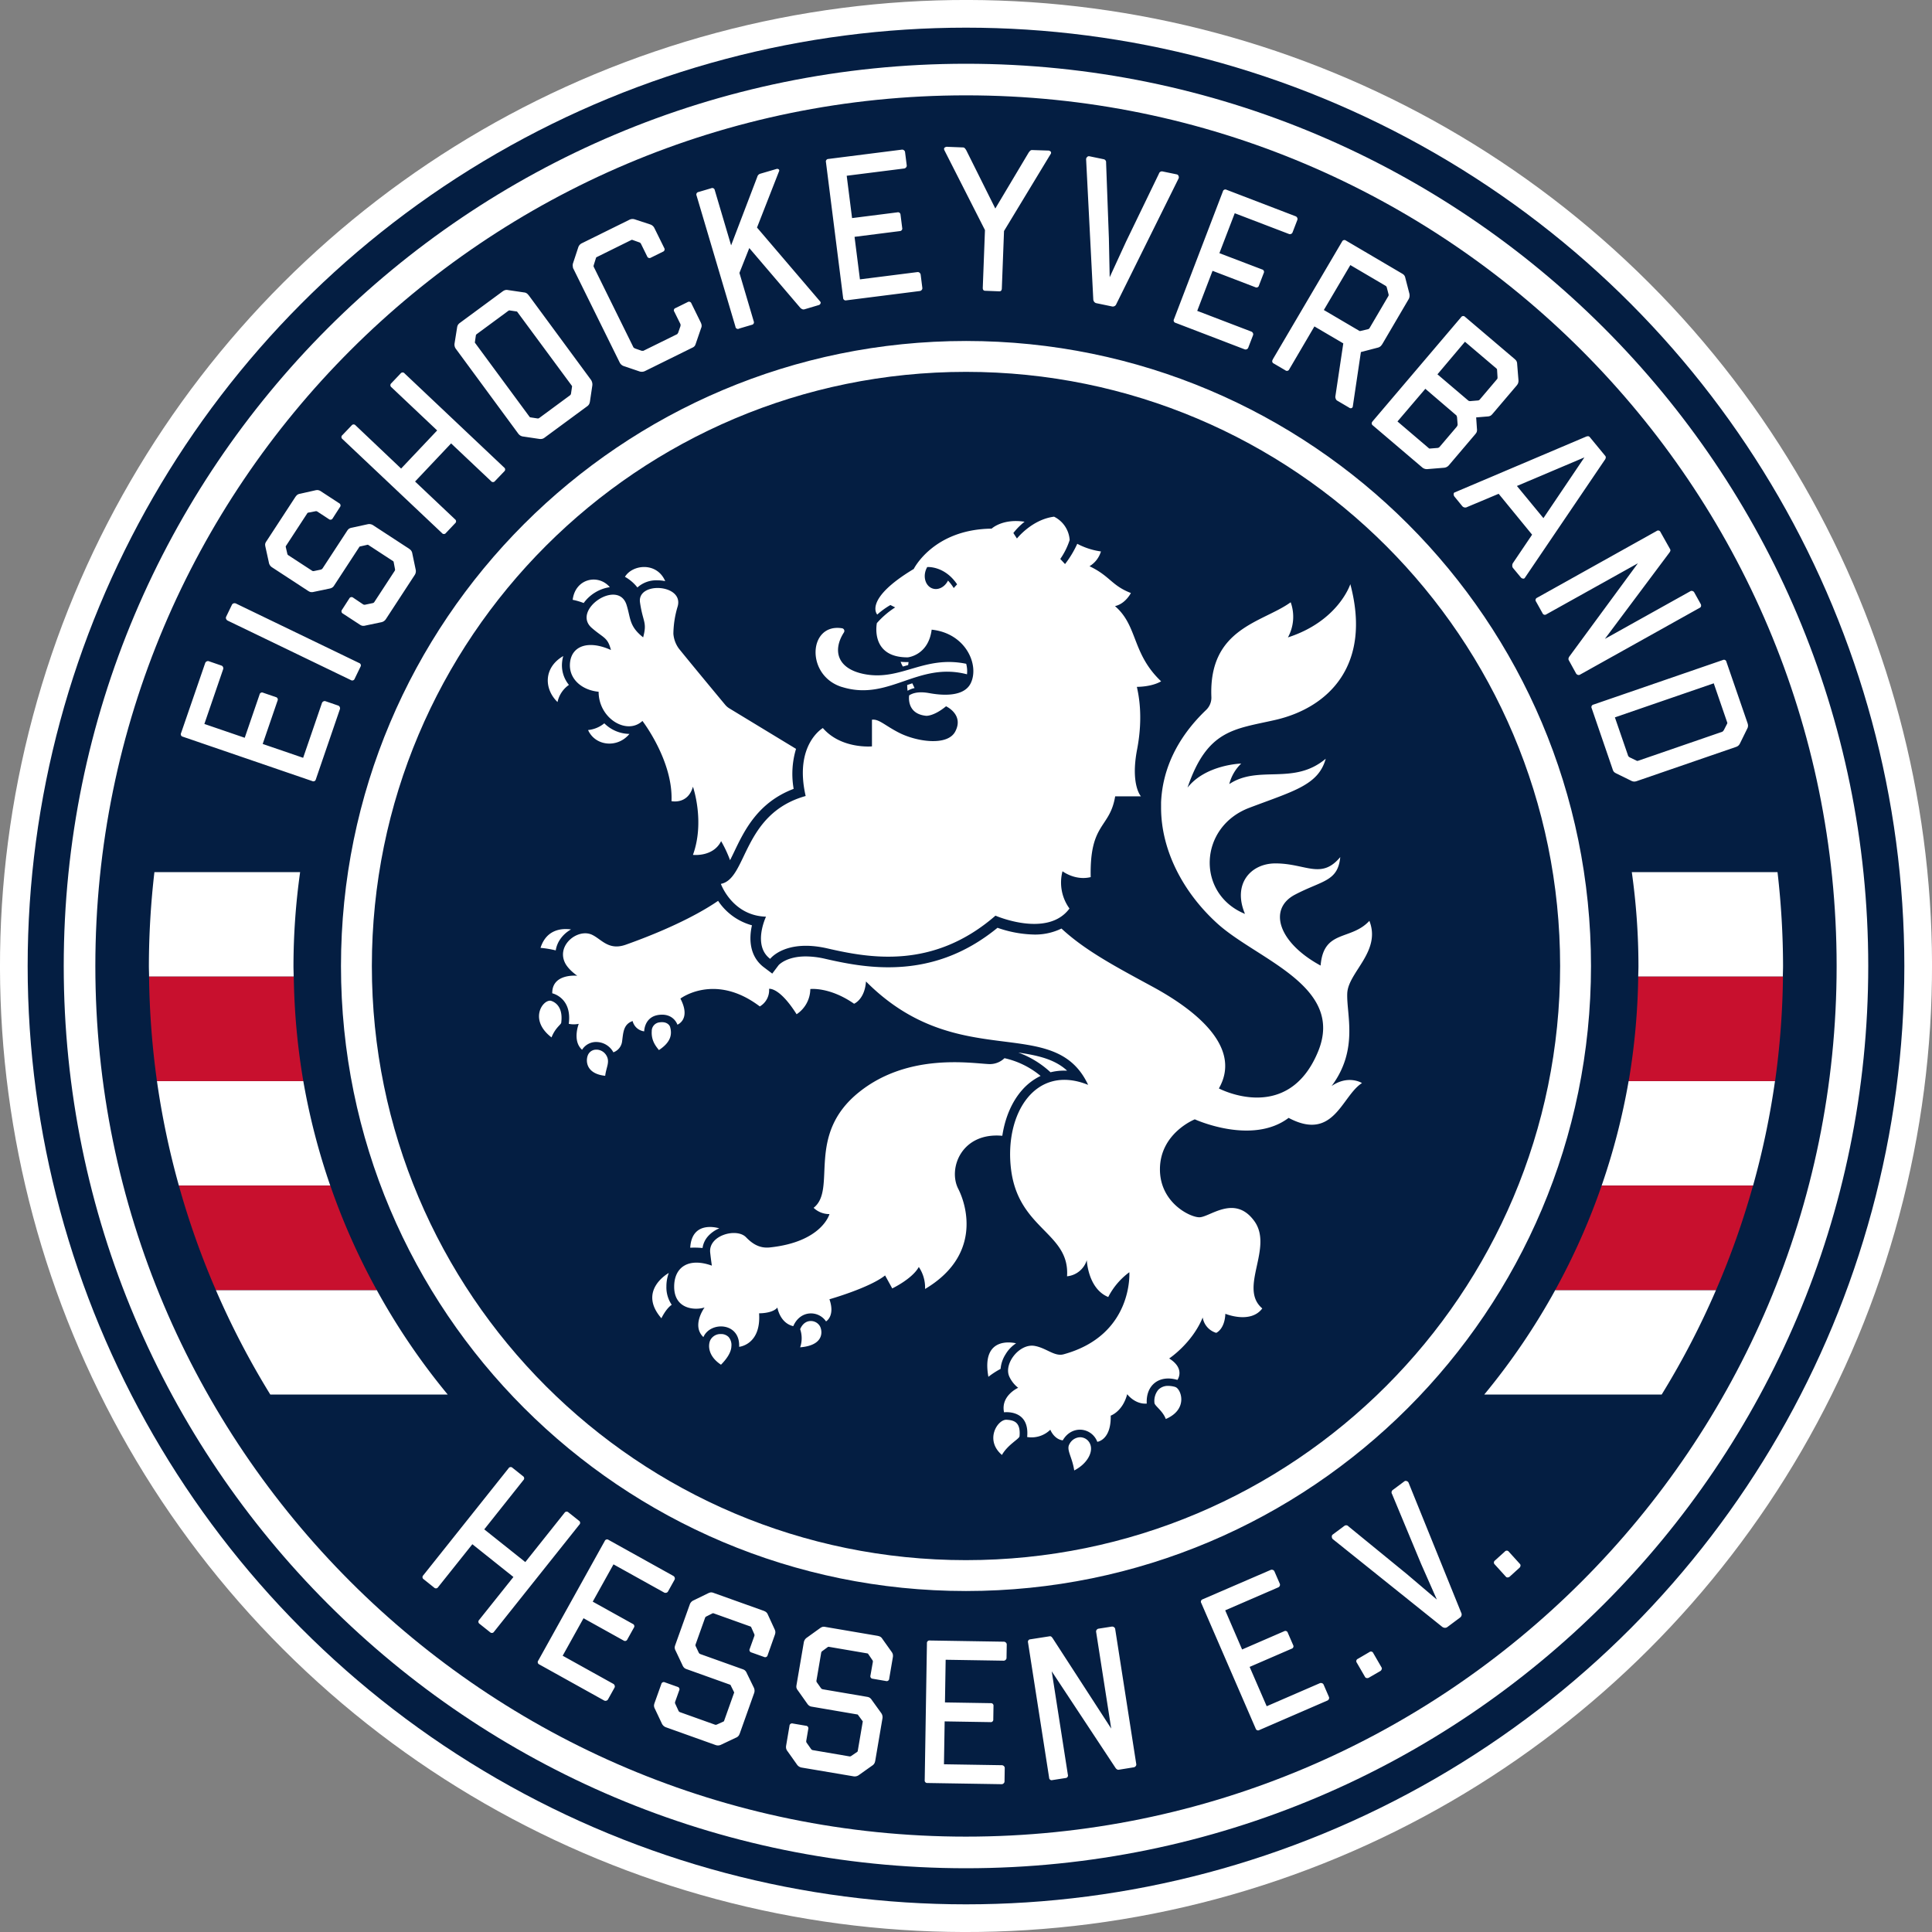 <?xml version="1.0" encoding="UTF-8"?>
<svg xmlns="http://www.w3.org/2000/svg" id="Ebene_1" data-name="Ebene 1" viewBox="0 0 810.92 810.92">
  <rect x="0" y="0" width="810.92" height="810.92" fill="#808080" stroke="none"/>
  <defs>
    <style>.cls-1{fill:#fff;}.cls-2{fill:#041e42;}.cls-3{fill:#c8102e;}</style>
  </defs>
  <circle class="cls-1" cx="425.2" cy="425.2" r="405.46" transform="translate(-195.86 405.46) rotate(-45)"></circle>
  <circle class="cls-2" cx="405.46" cy="405.46" r="393.85"></circle>
  <path class="cls-1" d="M262.89,659.71l-35.78,44.91a1.07,1.07,0,0,1-1.69.19l-4.36-3.47a1.07,1.07,0,0,1-.19-1.69l14.37-18L218,667.9l-14.36,18a1.07,1.07,0,0,1-1.69.2l-4.35-3.48a1.05,1.05,0,0,1-.19-1.68l35.78-44.91a1.06,1.06,0,0,1,1.68-.19l4.36,3.48a1.06,1.06,0,0,1,.19,1.68L223,661.66l17.23,13.73,16.44-20.65a1.07,1.07,0,0,1,1.69-.19L262.7,658A1.06,1.06,0,0,1,262.89,659.71ZM268.53,692l8.71-15.65,21.27,11.83a1.23,1.23,0,0,0,.88.09,1.1,1.1,0,0,0,.75-.56l2.71-4.87a1.12,1.12,0,0,0,.08-.93,1.24,1.24,0,0,0-.55-.7l-27.19-15.12a1.06,1.06,0,0,0-1.63.47l-27.9,50.18a1.06,1.06,0,0,0,.46,1.63l27.19,15.12a1.18,1.18,0,0,0,.88.09,1.05,1.05,0,0,0,.75-.56l2.71-4.87a1.08,1.08,0,0,0,.08-.93,1.19,1.19,0,0,0-.54-.7l-21.28-11.82,8.75-15.73,16.78,9.33a1.06,1.06,0,0,0,1.63-.47l2.71-4.87a1.06,1.06,0,0,0-.47-1.63ZM342,697.36a2.43,2.43,0,0,0-1-1.17,6.17,6.17,0,0,0-.73-.35l-20.9-7.47a2.86,2.86,0,0,0-1.33-.25,3.9,3.9,0,0,0-1,.33l-6.16,3a2.92,2.92,0,0,0-1.61,1.7l-6.12,17.1a5.66,5.66,0,0,0-.22.88,2.85,2.85,0,0,0,.39,1.46l2.9,6.13a3.11,3.11,0,0,0,.75,1.09,2.58,2.58,0,0,0,.79.46l18.56,6.64,1.59,3.2L323.68,742a.57.57,0,0,1-.31.35l-2.71,1.22a1.06,1.06,0,0,1-.76.09l-14.77-5.28a1.08,1.08,0,0,1-.61-.58L303.23,735a1.19,1.19,0,0,1-.12-.95l1.7-4.76a1.06,1.06,0,0,0-.72-1.54l-5.25-1.87a1.06,1.06,0,0,0-1.53.73l-2.86,8a4.33,4.33,0,0,0-.21,1,3,3,0,0,0,.38,1.37l2.9,6.13a3.05,3.05,0,0,0,1.78,1.64l20.82,7.44a2.92,2.92,0,0,0,2.34-.17l6.13-2.9a2.68,2.68,0,0,0,1.29-1c.19-.39.31-.63.35-.74l6-16.87a3,3,0,0,0-.06-2.38l-3-6.16a3,3,0,0,0-.82-1.16,3.09,3.09,0,0,0-.8-.42l-17.84-6.38a1.27,1.27,0,0,1-.74-.72l-1.19-2.52a1,1,0,0,1-.1-.76l4-11.22a.94.94,0,0,1,.48-.55l2.65-1.33a.59.59,0,0,1,.47,0l15.49,5.54a.53.53,0,0,1,.27.28l1.26,2.82a1.08,1.08,0,0,1,.07.84l-1.94,5.41a1.06,1.06,0,0,0,.73,1.53l5.24,1.87a1.06,1.06,0,0,0,1.54-.72l3-8.48a3.24,3.24,0,0,0,.24-1.32,3.15,3.15,0,0,0-.3-1.06Zm48.06,10.21a2.4,2.4,0,0,0-1.17-1c-.42-.13-.68-.2-.79-.22l-21.88-3.73a2.86,2.86,0,0,0-1.35,0,4.13,4.13,0,0,0-.91.49l-5.55,4a3,3,0,0,0-1.29,2L354.06,727a5.1,5.1,0,0,0-.07.89,2.79,2.79,0,0,0,.64,1.37l3.92,5.54a3.17,3.17,0,0,0,.93.94,2.51,2.51,0,0,0,.86.32l19.42,3.32,2.12,2.88-2.12,12.42a.6.6,0,0,1-.24.39l-2.45,1.67a1,1,0,0,1-.74.22l-15.46-2.64a1.08,1.08,0,0,1-.7-.46l-1.75-2.48a1.19,1.19,0,0,1-.28-.91l.85-5a1.06,1.06,0,0,0-1-1.38l-5.49-.94a1.07,1.07,0,0,0-1.39,1l-1.42,8.37a3.67,3.67,0,0,0,0,1,2.92,2.92,0,0,0,.61,1.28l3.92,5.53a3,3,0,0,0,2,1.31L378,765.32a2.93,2.93,0,0,0,2.27-.56l5.54-3.93a2.68,2.68,0,0,0,1.08-1.25,7.33,7.33,0,0,0,.22-.79l3-17.65a3,3,0,0,0-.47-2.34l-4-5.55a3,3,0,0,0-1-1,3.32,3.32,0,0,0-.86-.28l-18.67-3.18a1.31,1.31,0,0,1-.86-.58l-1.61-2.28a1,1,0,0,1-.22-.73l2-11.74a1,1,0,0,1,.37-.64l2.39-1.76a.59.59,0,0,1,.45-.1l16.21,2.77a.47.47,0,0,1,.31.22l1.74,2.56a1,1,0,0,1,.21.82l-1,5.66a1.06,1.06,0,0,0,1,1.38l5.49.94a1.06,1.06,0,0,0,1.38-1l1.51-8.87a3.42,3.42,0,0,0,0-1.35,3,3,0,0,0-.49-1Zm51.06,1.24-31.1-.5a1.06,1.06,0,0,0-1.22,1.18l-.93,57.41a1.06,1.06,0,0,0,1.18,1.22l31.1.5a1.15,1.15,0,0,0,.82-.33,1.08,1.08,0,0,0,.4-.85l.09-5.57a1.09,1.09,0,0,0-.37-.86,1.24,1.24,0,0,0-.81-.36l-24.33-.39.29-18,19.19.31a1.05,1.05,0,0,0,1.22-1.18l.09-5.56a1.06,1.06,0,0,0-1.18-1.22l-19.19-.31.29-17.91,24.33.39a1.15,1.15,0,0,0,.82-.33,1.07,1.07,0,0,0,.4-.85l.09-5.57a1.09,1.09,0,0,0-.37-.86A1.24,1.24,0,0,0,441.11,708.81Zm46.15-6.13a1.3,1.3,0,0,0-.94-.2l-5.51.86a1.22,1.22,0,0,0-.75.46,1.12,1.12,0,0,0-.25.91l6.33,40.56L461.7,707.54a3.78,3.78,0,0,0-.65-.81.94.94,0,0,0-.81-.18l-8,1.25a1.06,1.06,0,0,0-1,1.37l8.85,56.73a1.06,1.06,0,0,0,1.37,1l5.5-.86a1.06,1.06,0,0,0,1-1.37l-6.78-43.43,26.69,40.41a2.3,2.3,0,0,0,.63.69,1.13,1.13,0,0,0,.9.2l6.18-1a1.25,1.25,0,0,0,.83-.48,1.06,1.06,0,0,0,.25-.9l-8.85-56.73A1.09,1.09,0,0,0,487.26,702.68Zm87.35,23.54a1.26,1.26,0,0,0-.88,0l-22.33,9.68-7.16-16.51,17.62-7.63a1.06,1.06,0,0,0,.62-1.58l-2.22-5.11a1.06,1.06,0,0,0-1.57-.63l-17.61,7.64L534,695.65,556.28,686a1.18,1.18,0,0,0,.61-.63,1.11,1.11,0,0,0,0-.94l-2.22-5.11a1.12,1.12,0,0,0-.69-.64,1.26,1.26,0,0,0-.88,0L524.57,691a1.06,1.06,0,0,0-.62,1.58l22.83,52.68a1.06,1.06,0,0,0,1.58.62l28.54-12.37a1.18,1.18,0,0,0,.61-.63,1.07,1.07,0,0,0,0-.94l-2.21-5.11A1.11,1.11,0,0,0,574.61,726.22Zm21.53-12.61a1.06,1.06,0,0,0-1.64-.44L589.68,716a1.06,1.06,0,0,0-.44,1.64l3.47,6a.89.89,0,0,0,.7.43,1.31,1.31,0,0,0,.86-.14l4.82-2.79a1.24,1.24,0,0,0,.55-.67.85.85,0,0,0,0-.82ZM611,642.17a1.22,1.22,0,0,0-.77-.75,1,1,0,0,0-1,.06l-4.88,3.63a1.27,1.27,0,0,0-.32,1.73l12.18,29.29,6.62,15-12.53-10.65-24.56-20.07a1.26,1.26,0,0,0-1.74-.2l-4.88,3.63a1,1,0,0,0-.36,1,1.23,1.23,0,0,0,.5,1l45.82,36.73a2,2,0,0,0,1.11.41,1.63,1.63,0,0,0,1-.28l5.36-4a1.59,1.59,0,0,0,.49-2.08Zm42.06,28.89a1.06,1.06,0,0,0-1.69-.09l-4.13,3.74a1.07,1.07,0,0,0-.08,1.7l4.66,5.14a.85.85,0,0,0,.77.28,1.31,1.31,0,0,0,.81-.32l4.12-3.74a1.29,1.29,0,0,0,.41-.77.9.9,0,0,0-.21-.8ZM161.66,315.88l-5.27-1.81a1.11,1.11,0,0,0-.94.09,1.23,1.23,0,0,0-.58.66l-7.89,23L130,332l6.23-18.16a1.06,1.06,0,0,0-.75-1.52l-5.27-1.81a1.05,1.05,0,0,0-1.52.75l-6.23,18.15-16.94-5.8,7.89-23a1.24,1.24,0,0,0-.06-.88,1.1,1.1,0,0,0-.69-.64l-5.26-1.81a1.11,1.11,0,0,0-.94.09,1.21,1.21,0,0,0-.59.66L95.74,327.44a1.06,1.06,0,0,0,.74,1.52l54.32,18.62a1.06,1.06,0,0,0,1.52-.75l10.09-29.43a1.24,1.24,0,0,0-.06-.88A1.12,1.12,0,0,0,161.66,315.88ZM118.8,273.07a1.38,1.38,0,0,0-1-.08,1.13,1.13,0,0,0-.72.61l-2.42,5a1.11,1.11,0,0,0,0,.94,1.37,1.37,0,0,0,.66.7L167,305.18a1.07,1.07,0,0,0,1.61-.56l2.42-5a1.06,1.06,0,0,0-.56-1.6Zm74-21a2.69,2.69,0,0,0-.71-1.49c-.33-.28-.54-.45-.64-.52l-15-9.79a3,3,0,0,0-2.34-.5l-6.68,1.46a3,3,0,0,0-1.32.52,3.8,3.8,0,0,0-.6.69l-10.36,15.85a1.34,1.34,0,0,1-.87.56l-2.73.57a1,1,0,0,1-.76-.09l-10-6.52a.91.91,0,0,1-.44-.59l-.67-2.89a.6.6,0,0,1,.09-.45l9-13.78a.54.54,0,0,1,.34-.19l3-.57a1,1,0,0,1,.84.13l4.8,3.14a1.06,1.06,0,0,0,1.66-.35l3-4.66a1.06,1.06,0,0,0-.35-1.66l-7.53-4.92a3.18,3.18,0,0,0-1.23-.55,3,3,0,0,0-1.11.05L145.61,227a2.4,2.4,0,0,0-1.38.69q-.42.49-.51.63l-12.14,18.59a2.83,2.83,0,0,0-.55,1.22,4,4,0,0,0,.09,1l1.47,6.69a2.94,2.94,0,0,0,1.27,2l15.21,9.94a6.65,6.65,0,0,0,.8.42,2.86,2.86,0,0,0,1.51,0l6.64-1.39a3.26,3.26,0,0,0,1.24-.48,2.79,2.79,0,0,0,.63-.66l10.78-16.5,3.49-.79,10.55,6.89a.57.57,0,0,1,.26.38l.55,2.92a1,1,0,0,1-.09.76l-8.58,13.13a1,1,0,0,1-.7.45l-3,.63a1.27,1.27,0,0,1-1-.11L168,270.62a1.07,1.07,0,0,0-1.67.35l-3,4.66a1.06,1.06,0,0,0,.35,1.66l7.1,4.64a3.64,3.64,0,0,0,.89.43,2.9,2.9,0,0,0,1.42-.05l6.64-1.39a3,3,0,0,0,2-1.35l12.09-18.51a2.91,2.91,0,0,0,.38-2.31Zm12.44-8.59a1.05,1.05,0,0,0,1.69-.05l3.83-4.05a1.05,1.05,0,0,0-.05-1.69l-16.75-15.84,15.12-16,16.76,15.83a1.05,1.05,0,0,0,1.69-.05l3.83-4a1.05,1.05,0,0,0-.05-1.69l-41.73-39.44a1.06,1.06,0,0,0-1.7,0L184,180.59a1.06,1.06,0,0,0,.05,1.7l19.18,18.12-15.13,16L169,198.29a1.06,1.06,0,0,0-1.7.05l-3.82,4a1.05,1.05,0,0,0,0,1.69Zm5.91-77.23a3,3,0,0,1-.63-2.3l1.08-6.76a3,3,0,0,1,.39-1.14,3.25,3.25,0,0,1,.76-.77l17.94-13.22a4.4,4.4,0,0,1,.9-.5,2.54,2.54,0,0,1,1.33-.08l6.78,1a2.37,2.37,0,0,1,1.41.61,8.51,8.51,0,0,1,.71.81l25.77,35a3.5,3.5,0,0,1,.77,2.63l-1,6.71a3.9,3.9,0,0,1-.32,1.08,2.54,2.54,0,0,1-.85.95l-17.87,13.16a2.55,2.55,0,0,1-1.15.53,3.59,3.59,0,0,1-1.13,0l-6.71-1a2.88,2.88,0,0,1-1.31-.48,3.48,3.48,0,0,1-.77-.76Zm7.89-2.72L242,194.68a.55.55,0,0,0,.39.24l2.88.44a1,1,0,0,0,.75-.13l12.9-9.51a1.14,1.14,0,0,0,.49-.78l.43-2.88a.54.54,0,0,0-.11-.44L236.75,150.5l-3-.45a.8.8,0,0,0-.64.15L219.81,160a.81.81,0,0,0-.34.56Zm41.32-31.1,19.5,39.5a2.7,2.7,0,0,0,.38.57,2.94,2.94,0,0,0,1.41.93l6.43,2.18a3.1,3.1,0,0,0,2.49-.18l19.75-9.75a2.58,2.58,0,0,0,1.08-.82,5.62,5.62,0,0,0,.42-1L314,157.5a2.32,2.32,0,0,0,.2-1.43,5.23,5.23,0,0,0-.26-.83l-4-8.15a1.06,1.06,0,0,0-1.6-.54l-5,2.47a1,1,0,0,0-.54,1.6l2.58,5.23,0,.69-1,2.87-.38.57-14.22,7-.69,0-2.87-1-.57-.38-16.77-34a2.37,2.37,0,0,1,.08-.61l.94-3a.49.49,0,0,1,.23-.3l14.75-7.29a1.46,1.46,0,0,1,.43.08l2.79,1a1.14,1.14,0,0,1,.65.54l2.61,5.31a1.07,1.07,0,0,0,1.61.54l5-2.47a1.06,1.06,0,0,0,.55-1.6l-4.06-8.23a3,3,0,0,0-1.75-1.61l-6.51-2.14a2.94,2.94,0,0,0-2.3.17l-19.9,9.83a2.89,2.89,0,0,0-1.54,1.72l-2.14,6.5a3,3,0,0,0-.13,1.69A2.78,2.78,0,0,0,260.34,132.47Zm69.59,25.23,5.34-1.58a1.06,1.06,0,0,0,.81-1.49l-6-20.3,4.14-10.43,21.34,25a2.27,2.27,0,0,0,.81.61,1.38,1.38,0,0,0,1,.1l6-1.78a1.06,1.06,0,0,0,.71-.61.73.73,0,0,0-.06-.83l-26.56-31.1,9.26-23.66a.59.59,0,0,0-.19-.79,1,1,0,0,0-.89-.14l-6.82,2a1.81,1.81,0,0,0-1.23,1.26l-11,28.81-6.86-23.17a1.06,1.06,0,0,0-1.49-.81l-5.34,1.58a1.06,1.06,0,0,0-.81,1.49l16.31,55A1.05,1.05,0,0,0,329.93,157.7Zm75.74-23.48a1.25,1.25,0,0,0-.85-.24L380.68,137l-2.26-17.85,19-2.41a1.07,1.07,0,0,0,1-1.35l-.7-5.52a1.06,1.06,0,0,0-1.34-1l-19,2.41-2.25-17.77,24.15-3.05a1.22,1.22,0,0,0,.76-.45,1.1,1.1,0,0,0,.28-.9l-.7-5.52a1.12,1.12,0,0,0-.49-.8,1.18,1.18,0,0,0-.85-.24l-30.86,3.91a1.06,1.06,0,0,0-1,1.34l7.21,57a1.07,1.07,0,0,0,1.35,1l30.85-3.91a1.23,1.23,0,0,0,.77-.44,1.07,1.07,0,0,0,.27-.9l-.7-5.53A1.08,1.08,0,0,0,405.67,134.22Zm27.47-17.87-.92,24.24c0,.8.29,1.21,1,1.24l6,.23q.94,0,1-1.17l.92-24.15,19.49-32.19a.93.93,0,0,0,.13-1.11,1.58,1.58,0,0,0-1.27-.47L453,82.72a1.13,1.13,0,0,0-.83.27,5.25,5.25,0,0,0-.67.79l-14,23.48-12.2-24.47a5,5,0,0,0-.61-.84,1.07,1.07,0,0,0-.8-.33l-6.42-.25a1.61,1.61,0,0,0-1.3.38c-.24.28-.23.65,0,1.12ZM479,146.41a1.51,1.51,0,0,0,.88.58l6.55,1.36a1.56,1.56,0,0,0,1.87-1l26.08-52.61a1.22,1.22,0,0,0,.05-1.08,1,1,0,0,0-.73-.72l-6-1.24a1.29,1.29,0,0,0-1.51.91l-13.81,28.55-6.87,14.94-.34-16.44L484,88a1.28,1.28,0,0,0-1-1.43l-6-1.24a1,1,0,0,0-1,.37,1.2,1.2,0,0,0-.38,1l3,58.65A1.87,1.87,0,0,0,479,146.41Zm64,19.93a1.14,1.14,0,0,0,.67-.67l2-5.2a1.11,1.11,0,0,0-.05-.94,1.22,1.22,0,0,0-.64-.61l-22.73-8.7,6.43-16.81,17.93,6.87a1.06,1.06,0,0,0,1.55-.7l2-5.2a1.06,1.06,0,0,0-.69-1.55L531.56,126,538,109.24l22.73,8.7a1.17,1.17,0,0,0,.88,0,1.12,1.12,0,0,0,.66-.67l2-5.2a1.11,1.11,0,0,0-.06-.94,1.22,1.22,0,0,0-.64-.61l-29-11.12a1.06,1.06,0,0,0-1.55.69l-20.52,53.62a1.05,1.05,0,0,0,.69,1.55l29,11.12A1.17,1.17,0,0,0,543,166.34Zm10.93,4.3,29.11-49.49a1.07,1.07,0,0,1,1.65-.43l23.41,13.77a5.4,5.4,0,0,1,.88.62,2.48,2.48,0,0,1,.61,1.25l1.7,6.57a3.64,3.64,0,0,1,.08,1.14,2.9,2.9,0,0,1-.39,1.26l-11,18.76a6.05,6.05,0,0,1-.65.86,2.77,2.77,0,0,1-1.38.73l-7,1.83-3.4,22.85a.83.83,0,0,1-.49.66,1,1,0,0,1-1-.15l-5.1-3a1.46,1.46,0,0,1-.58-.79,2,2,0,0,1-.14-1l3.32-22.21-12.12-7.12-10.56,18a1.05,1.05,0,0,1-1.64.42l-4.8-2.82A1.06,1.06,0,0,1,554,170.64Zm21.47-20.78,14.92,8.77a.75.75,0,0,0,.58,0l3-.71a1,1,0,0,0,.65-.42l7.9-13.45a1,1,0,0,0,.1-.83l-.73-2.82a1.11,1.11,0,0,0-.49-.69L586.52,131Zm20.41,46.78L633,152.89a1.06,1.06,0,0,1,1.69-.14l20.7,17.6a6.58,6.58,0,0,1,.7.7,2.49,2.49,0,0,1,.44,1.4l.55,6.76a3.1,3.1,0,0,1-.26,1.63,6.79,6.79,0,0,1-.46.68l-10.16,11.95a4.07,4.07,0,0,1-.79.73,3,3,0,0,1-1.37.35l-4.71.39.33,4.77a3.13,3.13,0,0,1-.11,1.38,3.92,3.92,0,0,1-.62.93l-11.1,13.06a3,3,0,0,1-2.11,1l-6.76.55a3,3,0,0,1-2.31-.73L596,198.33A1.06,1.06,0,0,1,595.85,196.64Zm27.27-19.78,12.93,11a1.27,1.27,0,0,0,.93.23l3-.25a1.2,1.2,0,0,0,.88-.37L648,179a1,1,0,0,0,.29-.54c0-.14,0-.31,0-.52l-.19-3.08a.76.76,0,0,0-.28-.47l-13.19-11.21ZM606.3,196.64,619.62,208l.43,0,3-.24a1.32,1.32,0,0,0,.94-.45l7.1-8.35a2.61,2.61,0,0,0,.33-.52,1.27,1.27,0,0,0,.12-.67l-.24-3-.24-.65L618,182.93Zm87,16.15-33.53,49.48a.7.7,0,0,1-.79.32,1.39,1.39,0,0,1-.9-.49l-3.32-4a1.46,1.46,0,0,1-.27-.94,2,2,0,0,1,.22-1l8.1-12L648.77,227l-13.19,5.54a1.65,1.65,0,0,1-2.1-.38l-3.27-4a1.57,1.57,0,0,1-.32-1c0-.4.14-.65.43-.74l55-23.35a2.58,2.58,0,0,1,1-.24,1,1,0,0,1,.73.41l6.42,7.8a1,1,0,0,1,.26.79A2.23,2.23,0,0,1,693.32,212.79Zm-8.54-1.07-28.32,12,11.12,13.5Zm48.94,62.51a1.31,1.31,0,0,0-.14-1l-2.71-4.87a1.19,1.19,0,0,0-.7-.54,1.05,1.05,0,0,0-.93.08l-35.86,20,26.92-36a3.34,3.34,0,0,0,.54-.89,1,1,0,0,0-.11-.82l-4-7.11a1.06,1.06,0,0,0-1.63-.46l-50.15,28a1.06,1.06,0,0,0-.46,1.63l2.71,4.86a1.06,1.06,0,0,0,1.63.47l38.4-21.41-28.67,39a2.36,2.36,0,0,0-.42.82,1.16,1.16,0,0,0,.12.92l3,5.46a1.3,1.3,0,0,0,.74.62,1.07,1.07,0,0,0,.94-.08l50.15-28A1.11,1.11,0,0,0,733.72,274.23Zm19.73,50a2.48,2.48,0,0,1-.31,1.33l-3,6.1a3.42,3.42,0,0,1-.69,1,3.06,3.06,0,0,1-1.1.61l-41.65,14.34a4,4,0,0,1-.89.18,2.83,2.83,0,0,1-1.44-.37l-6.11-3a4.65,4.65,0,0,1-1-.62,2.83,2.83,0,0,1-.63-1.18L687.82,317a1.06,1.06,0,0,1,.74-1.52l54.29-18.7a1.05,1.05,0,0,1,1.52.74l8.85,25.69A4.75,4.75,0,0,1,753.45,324.26ZM744.71,323l-5.66-16.45-41.49,14.29,5.61,16.28.52.46,2.73,1.33a3.93,3.93,0,0,0,.47.2,1.25,1.25,0,0,0,.55-.1l35.17-12.12c.16-.05.38-.28.67-.68l1.41-2.75A.57.57,0,0,0,744.71,323Z" transform="translate(-19.74 -19.74)"></path>
  <path class="cls-1" d="M425.2,46.5C216,46.5,46.49,216.05,46.49,425.2S216,803.9,425.2,803.9,803.9,634.35,803.9,425.2,634.35,46.5,425.2,46.5Zm0,744.13C223.37,790.63,59.76,627,59.76,425.2S223.37,59.76,425.2,59.76,790.63,223.37,790.63,425.2,627,790.63,425.2,790.63Zm0-627.77c-144.89,0-262.34,117.45-262.34,262.34S280.31,687.54,425.2,687.54,687.53,570.08,687.53,425.2,570.08,162.86,425.2,162.86Zm0,511.72c-137.73,0-249.38-111.66-249.38-249.38S287.47,175.82,425.2,175.82,674.57,287.47,674.57,425.2,562.92,674.58,425.2,674.58Z" transform="translate(-19.74 -19.74)"></path>
  <path class="cls-1" d="M143,429.66H82.31c0-1.49-.08-3-.08-4.46a346,346,0,0,1,2.32-39.39h61.16a285.79,285.79,0,0,0-2.79,39.39C142.92,426.69,143,428.17,143,429.66Zm15.36,87.71a281.18,281.18,0,0,1-11.31-43.85H85.62a340.07,340.07,0,0,0,9.2,43.85Zm546.3-131.56a284.24,284.24,0,0,1,2.79,39.39c0,1.49-.07,3-.1,4.46h60.71c0-1.49.08-3,.08-4.46a346,346,0,0,0-2.32-39.39Zm-497,219.26a281.69,281.69,0,0,1-29.78-43.85H110.35a342.51,342.51,0,0,0,22.84,43.85Zm464.86-43.85a282.45,282.45,0,0,1-29.79,43.85H717.2A341.24,341.24,0,0,0,740,561.22Zm30.8-87.7A280.07,280.07,0,0,1,692,517.37h63.56a340.07,340.07,0,0,0,9.2-43.85Z" transform="translate(-19.74 -19.74)"></path>
  <path class="cls-3" d="M110.35,561.22a340.15,340.15,0,0,1-15.53-43.85h63.56a280.33,280.33,0,0,0,19.5,43.85Zm597-131.56a284,284,0,0,1-4,43.86h61.45a344.47,344.47,0,0,0,3.31-43.86Zm-560.3,43.86a284,284,0,0,1-4-43.86H82.31a344.47,344.47,0,0,0,3.31,43.86ZM692,517.37a281.22,281.22,0,0,1-19.49,43.85H740a340.15,340.15,0,0,0,15.53-43.85Z" transform="translate(-19.74 -19.74)"></path>
  <path class="cls-1" d="M253,418.65a41.61,41.61,0,0,0-6.39-1.06c2.55-8,9.22-8.24,12.81-7.74a13.41,13.41,0,0,0-4.76,4.44A11.32,11.32,0,0,0,253,418.65Zm20.38-95.31a12.68,12.68,0,0,1-6.81,2.82c3,6.73,12.33,7.76,17.37,1.62l-.24,0A15.23,15.23,0,0,1,273.39,323.34Zm-14.85-16.13h0a13,13,0,0,1-2.82-9.91,13.6,13.6,0,0,1,.45-2.2c-8.32,4.85-8.12,13.79-2.41,19.31A11.77,11.77,0,0,1,258.54,307.21Zm-7.69,132.56c-3.45-.37-9.14,8.09.39,15.4,1.6-4.07,3.95-5.33,4.07-6.14C256.29,441.49,251.77,440,250.85,439.77Zm19.63,20.55-.37,0a3.69,3.69,0,0,0-3.23,1.61c-1.3,1.77-2.11,8.41,6.89,9.36.4-3.56,2.06-5.74.56-8.43A4.93,4.93,0,0,0,270.48,460.32Zm16.81-194a11.8,11.8,0,0,1,8.39-3,16,16,0,0,1,3.28.34c-3.49-8.14-13.73-7.05-16.9-1.81A17.34,17.34,0,0,1,287.29,266.34Zm85.78,41.74c19.81,6.22,31.75-10.72,52.56-5.3a12,12,0,0,0-.34-4.41c-17.51-3.6-27.12,7-42.1,4.45-12.19-2.1-14.06-10.1-9.22-17.61a1.14,1.14,0,0,0-.75-1.74C359.07,281.13,357.69,303.24,373.07,308.08Zm-72.65,246s-13.21,7.3-3.06,19c0,0,1.87-4,4.33-5.66a13,13,0,0,1-2.23-7.71A16.07,16.07,0,0,1,300.42,554.12ZM275.7,266.19c-4.84-5.69-14.49-3.67-15.59,5.31a27.56,27.56,0,0,1,4.62,1.35A16.57,16.57,0,0,1,275.7,266.19ZM442.28,615.66c-3.73-.3-9.41,8.43-2,14.77,2.5-4.39,7.25-6.68,7.39-7.85.23-2.5-.15-4.33-1.14-5.41C445.33,615.81,443.16,615.73,442.28,615.66Zm-.51-27.42a14,14,0,0,1,4.45-4.67s-14.89-3.94-11.62,14.06a33.27,33.27,0,0,1,5.12-3.32A13.46,13.46,0,0,1,441.77,588.24ZM473.06,623a5.15,5.15,0,0,0-4.44,2.88c-1.43,2.4,1.19,5.43,2,11.05,5.48-2.8,8-7.69,6.75-10.91A4.57,4.57,0,0,0,473.06,623Zm40-21.1a10.6,10.6,0,0,0-2.94-.46,5.59,5.59,0,0,0-4.2,1.63,7.34,7.34,0,0,0-1.62,5.51c.07,1.24,3.44,3.24,4.76,6.76C518.65,611.24,515.47,602.68,513.07,601.92ZM317,538.54a13.25,13.25,0,0,1,4.64-3.23s-11.5-3.78-12.19,8.14a34.8,34.8,0,0,1,5.17.12A9.41,9.41,0,0,1,317,538.54Zm43.06,35.67c-1.12,0-3.19.44-4.47,3.42a11.73,11.73,0,0,1,0,7.62c10.78-.87,9.23-7.58,8.14-9.11A4.42,4.42,0,0,0,360.06,574.21Zm106.47-105.1,1.09,0c-5.1-4.7-12-6.35-20.47-7.58a40.05,40.05,0,0,1,13.53,8.28A23.5,23.5,0,0,1,466.53,469.11ZM322.32,579.68a4.78,4.78,0,0,0-4.43,2.54c-.86,1.72-1.36,6.46,4.47,10.33,2.61-2.63,4.29-5.34,4.36-7.67a5.17,5.17,0,0,0-1.15-3.94A4.4,4.4,0,0,0,322.32,579.68ZM301,450.78c-.12-.42-.92-2-3.39-2a6.48,6.48,0,0,0-1,.07,3.65,3.65,0,0,0-3.31,3.71c-.28,4.29,2.13,6.74,3,7.93C301.45,457.1,301.86,453.8,301,450.78Zm139.44,45.69c1.14-7.58,4-14.32,8.31-19.2a24.33,24.33,0,0,1,7.76-5.93,35.74,35.74,0,0,0-15.16-7.45,8.83,8.83,0,0,1-6.45,2.48c-7.39-.29-33.76-4.83-54.47,11.68-22.79,18.16-9.21,40.79-19.19,48.65a9.48,9.48,0,0,0,6.65,2.63s-3.11,11.7-25.06,14c-4.5.47-7.53-1.77-10-4.32-3.94-4-15.84-.79-15,6.52.37,3.33.7,5.44.7,5.44-9.62-3.46-15.82.45-15.82,8.84,0,9.57,8.91,10,12.76,8.71,0,0-5.61,7.6-.49,12.44,2.88-6.69,15.49-6.32,15,4.08,0,0,9.28-.82,8.37-14.07,0,0,5.61.12,7.69-2.41,0,0,1,6.48,6.66,7.81,3-6.92,10.62-6.63,13.75-2,0,0,3.92-2.22,1.43-9.29,0,0,16.79-4.76,23.36-10,0,0,1.66,3,3,5.45,0,0,8.41-4,11.15-9a15.42,15.42,0,0,1,2.63,9.23c23.19-13.76,17.89-34.24,13.92-42.05C417.56,510.14,423.36,494.88,440.47,496.47ZM401.09,297.63h-.43a22.49,22.49,0,0,1-2.89-.12,10.93,10.93,0,0,0,.93,2l2.22-.63Zm-.4,12.05a9.67,9.67,0,0,1,2.92-1.14l-.95-2-2.14.72A16,16,0,0,0,400.69,309.68ZM357.9,353.85c-4.94-21.56,7.22-28.53,7.22-28.53,7.7,8.92,20.61,7.7,20.61,7.7V321.83c2.94-.4,5.47,2.49,11.52,5.54,7.31,3.67,20.17,5.64,23.44-.59,3.76-7.13-3.87-10.59-3.87-10.59-5.1,4.21-8.29,4-8.29,4-8.56-.8-7.18-8.58-7.18-8.58,2.75-1.79,6.51-1.26,8.11-1,2.26.39,14.32,2.79,17.71-4.07,3.75-7.62-2-21-16.38-22.51-1.37,10.79-10,11.62-10,11.62-16,.1-13-14.37-13-14.37a35.88,35.88,0,0,1,7.68-6.59l-2-1a32.72,32.72,0,0,0-5.52,4s-6-6.3,15.32-19.14c0,0,8.21-16.66,32.69-16.92,0,0,4.52-4.33,13.83-2.9a27,27,0,0,0-4.71,4.73l1.5,2.31s6.3-8,15.58-9.16a11.79,11.79,0,0,1,6.55,9.79,30,30,0,0,1-3.94,7.95l2,2.15a43.14,43.14,0,0,0,5.13-8.51,30.19,30.19,0,0,0,9.94,3.21,10.83,10.83,0,0,1-4.8,6.2c8.69,4.16,9.15,8.05,17.37,11.25,0,0-2.3,4.55-6.68,5.49,9.68,8.33,7,19.84,19.37,31.57-4.14,2.42-10.18,2.32-10.18,2.32.6,2.87,2.8,12.13.1,26.24-2.86,14.88,1.61,19.72,1.61,19.72H487.81c-2.25,13.58-10.76,10.91-10.27,33.9-6.56,1.6-11.83-2.46-11.83-2.46a18.56,18.56,0,0,0,2.92,15.64c-9.22,12.51-31.06,3-31.06,3-26.11,22.69-52.76,17.84-70.49,13.76S343,422.2,343,422.2c-7.52-5.66-1.74-17.7-1.74-17.7-14.2-.42-18.95-13.77-18.95-13.77C333.42,388.63,331.24,361.31,357.9,353.85ZM421.47,265c-5.34-7.89-12.54-7.25-12.54-7.25a7.44,7.44,0,0,0-.65,1.43c-1.1,3.28.19,6.67,2.89,7.57,2.43.82,5.15-.65,6.48-3.32a19.2,19.2,0,0,1,2.4,3.13ZM578.65,475.59c11.48-15.36,6.15-30.2,6.58-39s14.33-17.52,9.28-30.34c-7.81,8.44-19.23,3.49-20.47,18.77-17.81-9.66-22.16-23.78-10.75-29.77s18-5.46,19-15.77c-8,9.6-14.47,2.65-27.23,2.66-10.3,0-18.09,8.56-12.76,21.19-20.47-8.35-19.57-36.42,1.81-44.53,18.57-7.05,29-9.48,32.08-20.6-13.51,11.36-28.08,2.44-40.48,10.64a18.1,18.1,0,0,1,5-8.61s-14.86.39-22.53,10.1c8.32-24.48,19.73-24.5,36.79-28.4,22.36-5.11,40.62-22.93,31.54-57,0,0-4.94,15.48-26.19,22.35a18,18,0,0,0,1.16-14.75c-11.77,8.54-34.44,10.7-33.29,39.68a7.15,7.15,0,0,1-2.17,5.49c-12.71,12.13-18.36,25.57-18.94,38.76v.19l0,1.92c-.05,18.43,9.64,36.18,23.72,48.89,16.71,15.09,53.57,26.14,42.15,53.72-12.73,30.75-41.61,15.41-41.61,15.41,9.39-16.39-7.58-31.69-27.78-42.67-15.35-8.34-28.2-15.09-38.29-24.44A25.25,25.25,0,0,1,453.88,412a49.27,49.27,0,0,1-15.45-2.84c-13.63,11.15-28.66,16.58-45.86,16.58-9.64,0-18.43-1.71-26.48-3.56a36.39,36.39,0,0,0-8.13-1c-8.27,0-11.4,3.66-11.43,3.69l-2.65,3.52-3.52-2.65c-6-4.54-6.33-11.82-5-17.62a24.93,24.93,0,0,1-14.21-10.27c-4.61,3.2-16.51,10.5-38.72,18.4-7.25,2.58-10.17-2.26-14.19-4.16-5.86-2.75-14.86,4.16-11.44,11.59,1.42,3.08,5.25,5.61,5.25,5.61s-10.64-1.12-10.51,7.37c0,0,8.38,1.76,6.93,12.81a10.32,10.32,0,0,0,4.19,0s-2.82,7.15,1.4,10.88a6.93,6.93,0,0,1,6.61-3.22,8.2,8.2,0,0,1,6.52,4.3,5.6,5.6,0,0,0,3.67-4.65c.5-3.72.54-7.1,4.41-8.48a5.74,5.74,0,0,0,4.86,4.33s0-6.09,6.1-6.9c6.28-.84,7.84,4.1,7.84,4.1s5.83-2.2,1.26-10.95c0,0,14.46-11,33.32,3.29a7.9,7.9,0,0,0,3.9-7.39s4.3-.83,11.55,10.67a12.83,12.83,0,0,0,5.75-10.58s8.06-1,18.37,6.17c0,0,4.46-1.75,5-9.35,38.92,39.15,79,12.92,93.24,43.4-22.11-8.95-35.24,12.07-32.35,35.47,3.13,25.29,24.73,26.51,23.5,44.88a9.65,9.65,0,0,0,8.29-6.78s.47,12,9,15.48a29.87,29.87,0,0,1,8.86-10.41s1.76,26.41-27.58,34.45c-3.83,1.05-7.23-2.64-12.16-3.52-6.4-1.14-13.25,7.61-10.56,13.05a12.72,12.72,0,0,0,3.64,4.53s-7.42,3.29-5.93,10.29c0,0,10.81-1.45,9.7,10.37a11.26,11.26,0,0,0,9.72-3.06s1.49,3.95,5.21,4.47c3.88-6.69,12.23-5.4,14.51.61,0,0,5.86-.69,5.63-11,0,0,5-1.67,6.92-9,0,0,3.19,4.33,8.21,3.95-.44-7.69,5.17-12.22,12.87-9.94,0,0,3.45-4.68-3.46-9,0,0,9.58-6.3,14.07-17.19a8.09,8.09,0,0,0,5.67,6.44s3.55-1.42,3.84-8c0,0,10.56,4.37,15.5-2.25-10.13-8.56,4.88-25.45-3.4-36.74s-18.72-1.44-23.08-1.52c-4.09-.07-16.47-6.29-16.48-20.11,0-15.23,14.64-21,14.64-21s24,11,39.37-.61c19,10.1,22.27-9.21,30.78-14.6C591.43,474.29,585.64,470.75,578.65,475.59ZM271,310.09c0,11.27,11.91,18.35,18.39,12.25,0,0,12.92,16.74,12.2,33.67,0,0,6.84,1.54,9-6.06,0,0,5.09,14.62,0,28.61,0,0,8.47,1,11.83-5.77a52.43,52.43,0,0,1,3.75,8c.58-1.13,1.17-2.36,1.79-3.65,4.21-8.79,9.86-20.59,24.9-26.29a36.41,36.41,0,0,1,1-16.79l-28-17a7,7,0,0,1-1.74-1.5c-2.88-3.46-13.38-16.1-19.38-23.51a12.11,12.11,0,0,1-2.36-6.31,41.44,41.44,0,0,1,1.81-11.51c2.6-9.36-17.11-10.51-15.82-1.62,1.23,8.46,3.06,8.14,1.32,14.65-6-4.74-5.16-8-7-13.73-3.61-11-23.17,2.28-14.57,9.76,5,4.35,6.65,3.85,8.05,9.28-9.47-4.28-16.33-1.72-17.15,5.1S263.8,309.41,271,310.09Z" transform="translate(-19.74 -19.74)"></path>
</svg>
